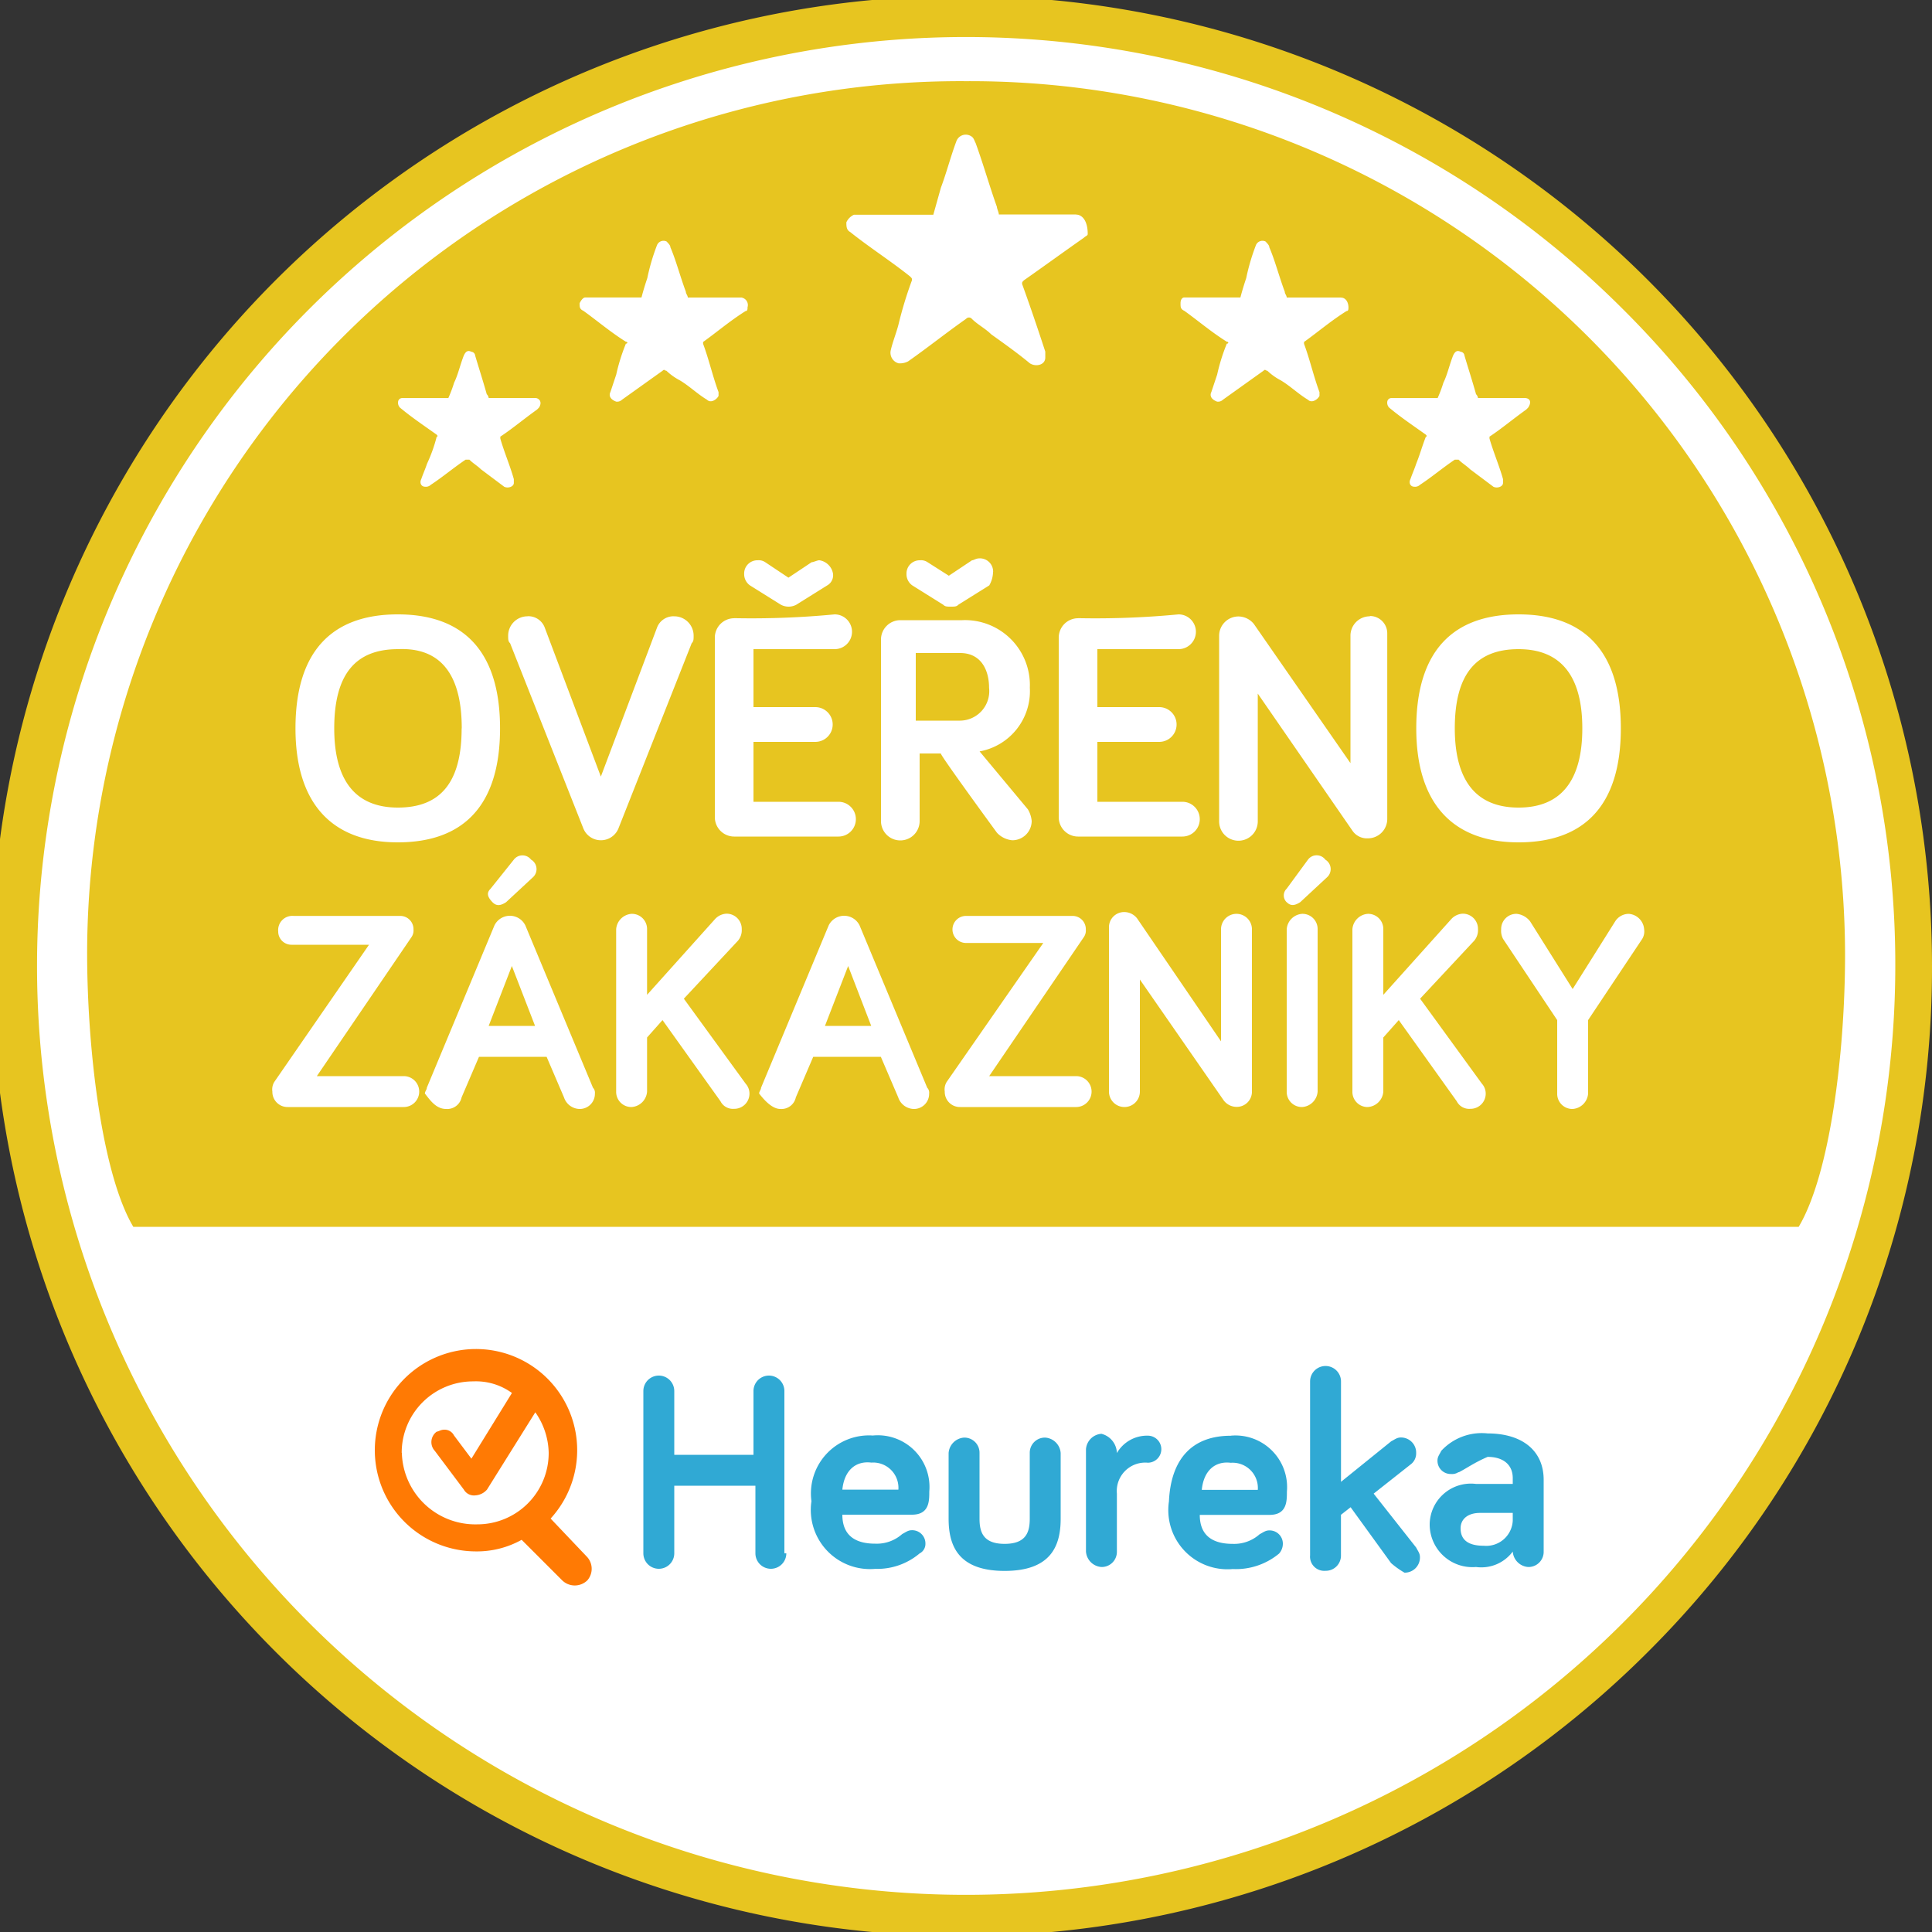 <svg id="logo-verified-by-customers-gold--cs" xmlns="http://www.w3.org/2000/svg" width="51" height="51" viewBox="0 0 51 51">
  <rect x="0" y="0" width="51" height="51" fill="#333333" stroke="none"/>
  <path id="Path_3385" data-name="Path 3385" d="M50.994,25.647A25.347,25.347,0,1,1,25.647.3,25.346,25.346,0,0,1,50.994,25.647Z" transform="translate(-0.147 -0.147)" fill="#fff"/>
  <path id="Path_3386" data-name="Path 3386" d="M43.554,43.554A25.61,25.61,0,1,1,51,25.5,25.467,25.467,0,0,1,43.554,43.554ZM42.84,8.16A24.522,24.522,0,1,0,8.16,42.84,24.531,24.531,0,0,0,50.031,25.5,24.386,24.386,0,0,0,42.84,8.16Zm4.641,24.225H3.519C2.7,31.008,2.3,27.744,2.3,25.143a23.05,23.05,0,0,1,23.2-23A23.094,23.094,0,0,1,48.705,25.194C48.705,27.846,48.3,31.008,47.481,32.385ZM35.7,28.815a.4.4,0,0,0,.408.408.439.439,0,0,0,.408-.408V27.387l.408-.459,1.53,2.142a.367.367,0,0,0,.357.2.4.4,0,0,0,.408-.408.39.39,0,0,0-.1-.255l-1.632-2.244,1.428-1.53a.431.431,0,0,0,.1-.306.4.4,0,0,0-.408-.408.441.441,0,0,0-.306.153l-1.785,1.989V24.531a.4.4,0,0,0-.408-.408.439.439,0,0,0-.408.408v4.284Zm-1.734,0a.4.4,0,0,0,.408.408.439.439,0,0,0,.408-.408V24.531a.4.4,0,0,0-.408-.408.439.439,0,0,0-.408.408Zm0-5c.1.1.2.1.357,0l.714-.663a.291.291,0,0,0-.051-.459.286.286,0,0,0-.459,0l-.561.765A.247.247,0,0,0,33.966,23.817Zm-4.692,5a.408.408,0,0,0,.816,0V25.857l2.193,3.162a.429.429,0,0,0,.357.2.4.4,0,0,0,.408-.408V24.531a.408.408,0,1,0-.816,0v2.958l-2.193-3.213a.429.429,0,0,0-.357-.2.4.4,0,0,0-.408.408v4.335Zm-3.927.408h3.06a.408.408,0,1,0,0-.816H26.112l2.5-3.672a.307.307,0,0,0,.051-.2.349.349,0,0,0-.357-.357H25.5a.357.357,0,0,0,0,.714h2.04L24.99,28.56a.382.382,0,0,0-.051.255.4.4,0,0,0,.408.408Zm.969-7.242a.63.63,0,0,0,.408.2.511.511,0,0,0,.51-.51.725.725,0,0,0-.1-.306l-1.275-1.53a1.616,1.616,0,0,0,1.326-1.683A1.713,1.713,0,0,0,25.4,16.371H23.766a.511.511,0,0,0-.51.51v4.794a.51.51,0,0,0,1.02,0V19.89h.561C24.786,19.89,26.316,21.981,26.316,21.981Zm-.1-6.885a.349.349,0,0,0-.357-.357c-.1,0-.153.051-.2.051l-.612.408-.561-.357a.307.307,0,0,0-.2-.051.349.349,0,0,0-.357.357.363.363,0,0,0,.153.306l.816.51c.051.051.1.051.2.051s.153,0,.2-.051l.816-.51a.737.737,0,0,0,.1-.357ZM20.6,29.274a.388.388,0,0,0,.408-.306l.459-1.071h1.785l.459,1.071a.444.444,0,0,0,.408.306.4.4,0,0,0,.408-.408.187.187,0,0,0-.051-.153l-1.785-4.284a.454.454,0,0,0-.816,0l-1.785,4.284c0,.051-.051.1-.051.153.153.2.357.408.561.408Zm-4.335-.459a.4.4,0,0,0,.408.408.439.439,0,0,0,.408-.408V27.387l.408-.459,1.53,2.142a.367.367,0,0,0,.357.2.4.4,0,0,0,.408-.408.39.39,0,0,0-.1-.255l-1.632-2.244,1.428-1.53a.431.431,0,0,0,.1-.306.4.4,0,0,0-.408-.408.441.441,0,0,0-.306.153l-1.785,1.989V24.531a.4.4,0,0,0-.408-.408.439.439,0,0,0-.408.408v4.284Zm-4.488.459a.388.388,0,0,0,.408-.306l.459-1.071h1.785l.459,1.071a.444.444,0,0,0,.408.306.4.4,0,0,0,.408-.408.187.187,0,0,0-.051-.153l-1.785-4.284a.454.454,0,0,0-.816,0l-1.785,4.284c0,.051-.051.1-.051.153.153.2.306.408.561.408Zm2.244-6.579a.286.286,0,0,0-.459,0l-.612.765c-.1.1-.1.2.051.357.1.1.2.1.357,0l.714-.663A.291.291,0,0,0,14.025,22.695ZM7.344,24.582a.349.349,0,0,0,.357.357h2.04l-2.5,3.621a.382.382,0,0,0-.051.255.4.4,0,0,0,.408.408h3.06a.408.408,0,1,0,0-.816H8.364l2.5-3.672a.307.307,0,0,0,.051-.2.349.349,0,0,0-.357-.357H7.752a.375.375,0,0,0-.408.408ZM7.8,19.227c0,1.989.969,3.009,2.7,3.009s2.7-.969,2.7-3.009-.969-3.009-2.7-3.009-2.7.969-2.7,3.009Zm6.324-8.721H12.9a.178.178,0,0,0-.051-.1c-.1-.357-.2-.663-.306-1.02a.11.11,0,0,0-.1-.1c-.1-.051-.153,0-.2.1-.1.255-.153.51-.255.714a3.514,3.514,0,0,1-.153.408H10.608a.11.11,0,0,0-.1.1.187.187,0,0,0,.051.153c.306.255.612.459.969.714,0,0,.051.051,0,.051a4,4,0,0,1-.255.714c-.051.153-.1.255-.153.408-.051.1,0,.2.1.2a.187.187,0,0,0,.153-.051c.306-.2.612-.459.918-.663h.1c.1.1.2.153.306.255l.612.459c.1.051.255,0,.255-.1v-.1c-.1-.357-.255-.714-.357-1.071v-.051c.306-.2.612-.459.969-.714l.051-.051c.1-.153,0-.255-.1-.255Zm-.2,5.763a.511.511,0,0,0-.51.51c0,.1,0,.153.051.2l1.938,4.9a.5.5,0,0,0,.918,0l1.938-4.9c.051-.051.051-.1.051-.2a.511.511,0,0,0-.51-.51.462.462,0,0,0-.459.306L15.861,20.5l-1.479-3.927a.462.462,0,0,0-.459-.306Zm5.661-8.415H18.156c0-.051-.051-.1-.051-.153-.153-.408-.255-.816-.408-1.173,0-.051-.051-.1-.1-.153a.186.186,0,0,0-.255.1,5.572,5.572,0,0,0-.255.867c-.051.153-.1.306-.153.51H15.453q-.077,0-.153.153c0,.1,0,.153.1.2.357.255.714.561,1.122.816.051,0,.051.051,0,.051a5.013,5.013,0,0,0-.255.816l-.153.459c-.051.1,0,.2.153.255a.187.187,0,0,0,.153-.051l1.071-.765c.051-.051.051,0,.1,0a1.55,1.55,0,0,0,.357.255c.255.153.459.357.714.51.1.1.255,0,.306-.1v-.1c-.153-.408-.255-.867-.408-1.275V9.027c.357-.255.714-.561,1.122-.816.051,0,.051-.051.051-.1a.2.2,0,0,0-.153-.255Zm2.04,6.936c-.051,0-.153.051-.2.051l-.612.408-.612-.408a.307.307,0,0,0-.2-.051.349.349,0,0,0-.357.357.364.364,0,0,0,.153.306l.816.51a.434.434,0,0,0,.408,0l.816-.51a.308.308,0,0,0,.153-.306.43.43,0,0,0-.357-.357ZM19.38,16.32a.511.511,0,0,0-.51.51v4.743a.511.511,0,0,0,.51.51h2.754a.459.459,0,1,0,0-.918H19.89V19.584h1.632a.459.459,0,0,0,0-.918H19.89v-1.53h2.142a.459.459,0,0,0,0-.918,23.054,23.054,0,0,1-2.652.1ZM28.407,5.661h-2.04c0-.051-.051-.153-.051-.2-.2-.561-.357-1.122-.561-1.683-.051-.1-.051-.153-.153-.2a.263.263,0,0,0-.357.153c-.153.408-.255.816-.408,1.224l-.2.714H22.542a.4.4,0,0,0-.2.2c0,.1,0,.2.1.255.51.408,1.071.765,1.581,1.173.051.051.051.051.051.1a10.279,10.279,0,0,0-.357,1.173c-.051.2-.153.459-.2.663a.29.29,0,0,0,.2.357.46.46,0,0,0,.255-.051c.51-.357,1.02-.765,1.53-1.122a.1.1,0,0,1,.153,0c.153.153.357.255.51.408.357.255.714.51,1.02.765.153.1.408.051.408-.153V9.282c-.2-.612-.408-1.224-.612-1.785,0-.051,0-.051.051-.1.51-.357,1.071-.765,1.581-1.122.051-.051.1-.051.1-.1,0-.357-.153-.51-.306-.51Zm.051,10.659a.511.511,0,0,0-.51.51v4.743a.511.511,0,0,0,.51.51h2.754a.459.459,0,1,0,0-.918H28.968V19.584H30.6a.459.459,0,0,0,0-.918H28.968v-1.53H31.11a.459.459,0,1,0,0-.918,23.054,23.054,0,0,1-2.652.1Zm6.936-8.466H33.966c0-.051-.051-.1-.051-.153-.153-.408-.255-.816-.408-1.173,0-.051-.051-.1-.1-.153a.186.186,0,0,0-.255.1,5.573,5.573,0,0,0-.255.867c-.051.153-.1.306-.153.51H31.263c-.051,0-.1.051-.1.153s0,.153.1.2c.357.255.714.561,1.122.816.051,0,.051.051,0,.051a5.014,5.014,0,0,0-.255.816l-.153.459c-.051.1,0,.2.153.255a.187.187,0,0,0,.153-.051l1.071-.765c.051-.051.051,0,.1,0a1.55,1.55,0,0,0,.357.255c.255.153.459.357.714.51.1.1.255,0,.306-.1v-.1c-.153-.408-.255-.867-.408-1.275V9.027c.357-.255.714-.561,1.122-.816.051,0,.051-.051.051-.1,0-.1-.051-.255-.2-.255Zm.765,8.415a.511.511,0,0,0-.51.51v3.366L33.1,16.473a.53.53,0,0,0-.408-.2.511.511,0,0,0-.51.51v4.9a.51.51,0,0,0,1.02,0V18.309l2.5,3.621a.464.464,0,0,0,.408.2.511.511,0,0,0,.51-.51v-4.9a.457.457,0,0,0-.459-.459Zm4.08-5.763H39.015a.178.178,0,0,0-.051-.1c-.1-.357-.2-.663-.306-1.02a.11.11,0,0,0-.1-.1c-.1-.051-.153,0-.2.1-.1.255-.153.51-.255.714a3.513,3.513,0,0,1-.153.408H36.72a.11.11,0,0,0-.1.1.187.187,0,0,0,.051.153c.306.255.612.459.969.714,0,0,.051.051,0,.051-.1.255-.153.459-.255.714-.051.153-.1.255-.153.408-.051.1,0,.2.1.2a.187.187,0,0,0,.153-.051c.306-.2.612-.459.918-.663h.1c.1.1.2.153.306.255l.612.459c.1.051.255,0,.255-.1v-.1c-.1-.357-.255-.714-.357-1.071v-.051c.306-.2.612-.459.969-.714l.051-.051c.1-.153.051-.255-.1-.255Zm-.153,5.712c-1.734,0-2.7.969-2.7,3.009,0,1.989.969,3.009,2.7,3.009s2.7-.969,2.7-3.009S41.82,16.218,40.086,16.218Zm2.907,7.905a.429.429,0,0,0-.357.2l-1.122,1.785-1.122-1.785a.516.516,0,0,0-.357-.2.4.4,0,0,0-.408.408.46.46,0,0,0,.051.255l1.428,2.142v1.938a.4.4,0,0,0,.408.408.439.439,0,0,0,.408-.408V26.928l1.428-2.142a.382.382,0,0,0,.051-.255.439.439,0,0,0-.408-.408Zm-2.907-2.805c-1.122,0-1.683-.714-1.683-2.091,0-1.428.561-2.091,1.683-2.091s1.683.714,1.683,2.091S41.208,21.318,40.086,21.318Zm-27.9-2.091c0,1.428-.561,2.091-1.683,2.091S8.823,20.6,8.823,19.227c0-1.428.561-2.091,1.683-2.091C11.628,17.085,12.189,17.8,12.189,19.227Zm1.938,7.854H12.9l.612-1.581.612,1.581Zm8.874,0H21.777l.612-1.581Zm1.224-9.843h1.122c.561,0,.765.459.765.918a.778.778,0,0,1-.765.867H24.174V17.238Z" fill="#e7c520"/>
  <path id="Path_3387" data-name="Path 3387" d="M37.074,75.647a.408.408,0,0,1-.816,0V73.862H34.116v1.785a.408.408,0,0,1-.816,0V71.363a.408.408,0,1,1,.816,0v1.683h2.091V71.363a.408.408,0,1,1,.816,0v4.284Zm2.295-3.111a1.364,1.364,0,0,1,1.479,1.479c0,.255,0,.612-.459.612H38.553c0,.561.357.765.867.765a1.009,1.009,0,0,0,.714-.255c.1-.051.153-.1.255-.1a.349.349,0,0,1,.357.357.28.28,0,0,1-.153.255,1.73,1.73,0,0,1-1.173.408,1.562,1.562,0,0,1-1.683-1.785,1.533,1.533,0,0,1,1.632-1.734m-.816,1.428h1.479a.667.667,0,0,0-.714-.714c-.408-.051-.714.2-.765.714M42.174,73v1.734c0,.357.1.663.663.663s.663-.306.663-.663V73a.4.4,0,0,1,.408-.408.439.439,0,0,1,.408.408v1.734c0,.714-.255,1.377-1.479,1.377s-1.479-.663-1.479-1.377V73a.439.439,0,0,1,.408-.408.4.4,0,0,1,.408.408M45.8,73a.919.919,0,0,1,.816-.459.357.357,0,1,1,0,.714.751.751,0,0,0-.816.816V75.6a.4.4,0,0,1-.408.408.439.439,0,0,1-.408-.408v-2.7a.439.439,0,0,1,.408-.408A.537.537,0,0,1,45.8,73Zm3.009-.459a1.364,1.364,0,0,1,1.479,1.479c0,.255,0,.612-.459.612H47.988c0,.561.357.765.867.765a1.009,1.009,0,0,0,.714-.255c.1-.051.153-.1.255-.1a.349.349,0,0,1,.357.357.39.39,0,0,1-.1.255,1.784,1.784,0,0,1-1.224.408,1.562,1.562,0,0,1-1.683-1.785c.051-1.122.612-1.734,1.632-1.734m-.765,1.428h1.479a.667.667,0,0,0-.714-.714c-.408-.051-.714.2-.765.714m5,1.938-1.071-1.479-.255.2V75.7a.4.4,0,0,1-.408.408A.375.375,0,0,1,50.9,75.7v-4.59a.408.408,0,1,1,.816,0V73.76l1.326-1.071c.1-.051.153-.1.255-.1A.4.4,0,0,1,53.7,73a.363.363,0,0,1-.153.306l-.969.765L53.7,75.494c.051.1.1.153.1.255a.4.4,0,0,1-.408.408,2.159,2.159,0,0,1-.357-.255m1.785-2.4a.307.307,0,0,1-.2.051.349.349,0,0,1-.357-.357c0-.1.051-.153.1-.255a1.451,1.451,0,0,1,1.224-.459c.918,0,1.479.459,1.479,1.224V75.6a.4.4,0,0,1-.408.408.439.439,0,0,1-.408-.408,1.033,1.033,0,0,1-.969.408,1.128,1.128,0,0,1-1.224-1.122,1.088,1.088,0,0,1,1.224-1.071h.969v-.153c0-.357-.255-.561-.663-.561-.357.153-.561.306-.765.408M56.25,74.78v-.2h-.867c-.306,0-.51.153-.51.408q0,.459.612.459a.7.7,0,0,0,.765-.663" transform="translate(-16.317 -34.643)" fill="#30a9d4"/>
  <path id="Path_3388" data-name="Path 3388" d="M25.01,75.357l-.969-1.02a2.671,2.671,0,1,0-1.989.867,2.423,2.423,0,0,0,1.224-.306l1.071,1.071a.476.476,0,0,0,.663,0,.465.465,0,0,0,0-.612Zm-4.9-2.754A1.883,1.883,0,0,1,22,70.716a1.618,1.618,0,0,1,1.02.306L21.95,72.756l-.459-.612a.28.28,0,0,0-.255-.153c-.1,0-.153.051-.2.051a.341.341,0,0,0-.051.51l.765,1.02a.308.308,0,0,0,.306.153.441.441,0,0,0,.306-.153l1.275-2.04A1.923,1.923,0,0,1,23.99,72.6,1.883,1.883,0,0,1,22.1,74.49,1.939,1.939,0,0,1,20.114,72.6Z" transform="translate(-9.506 -34.251)" fill="#ff7a04"/>
</svg>
